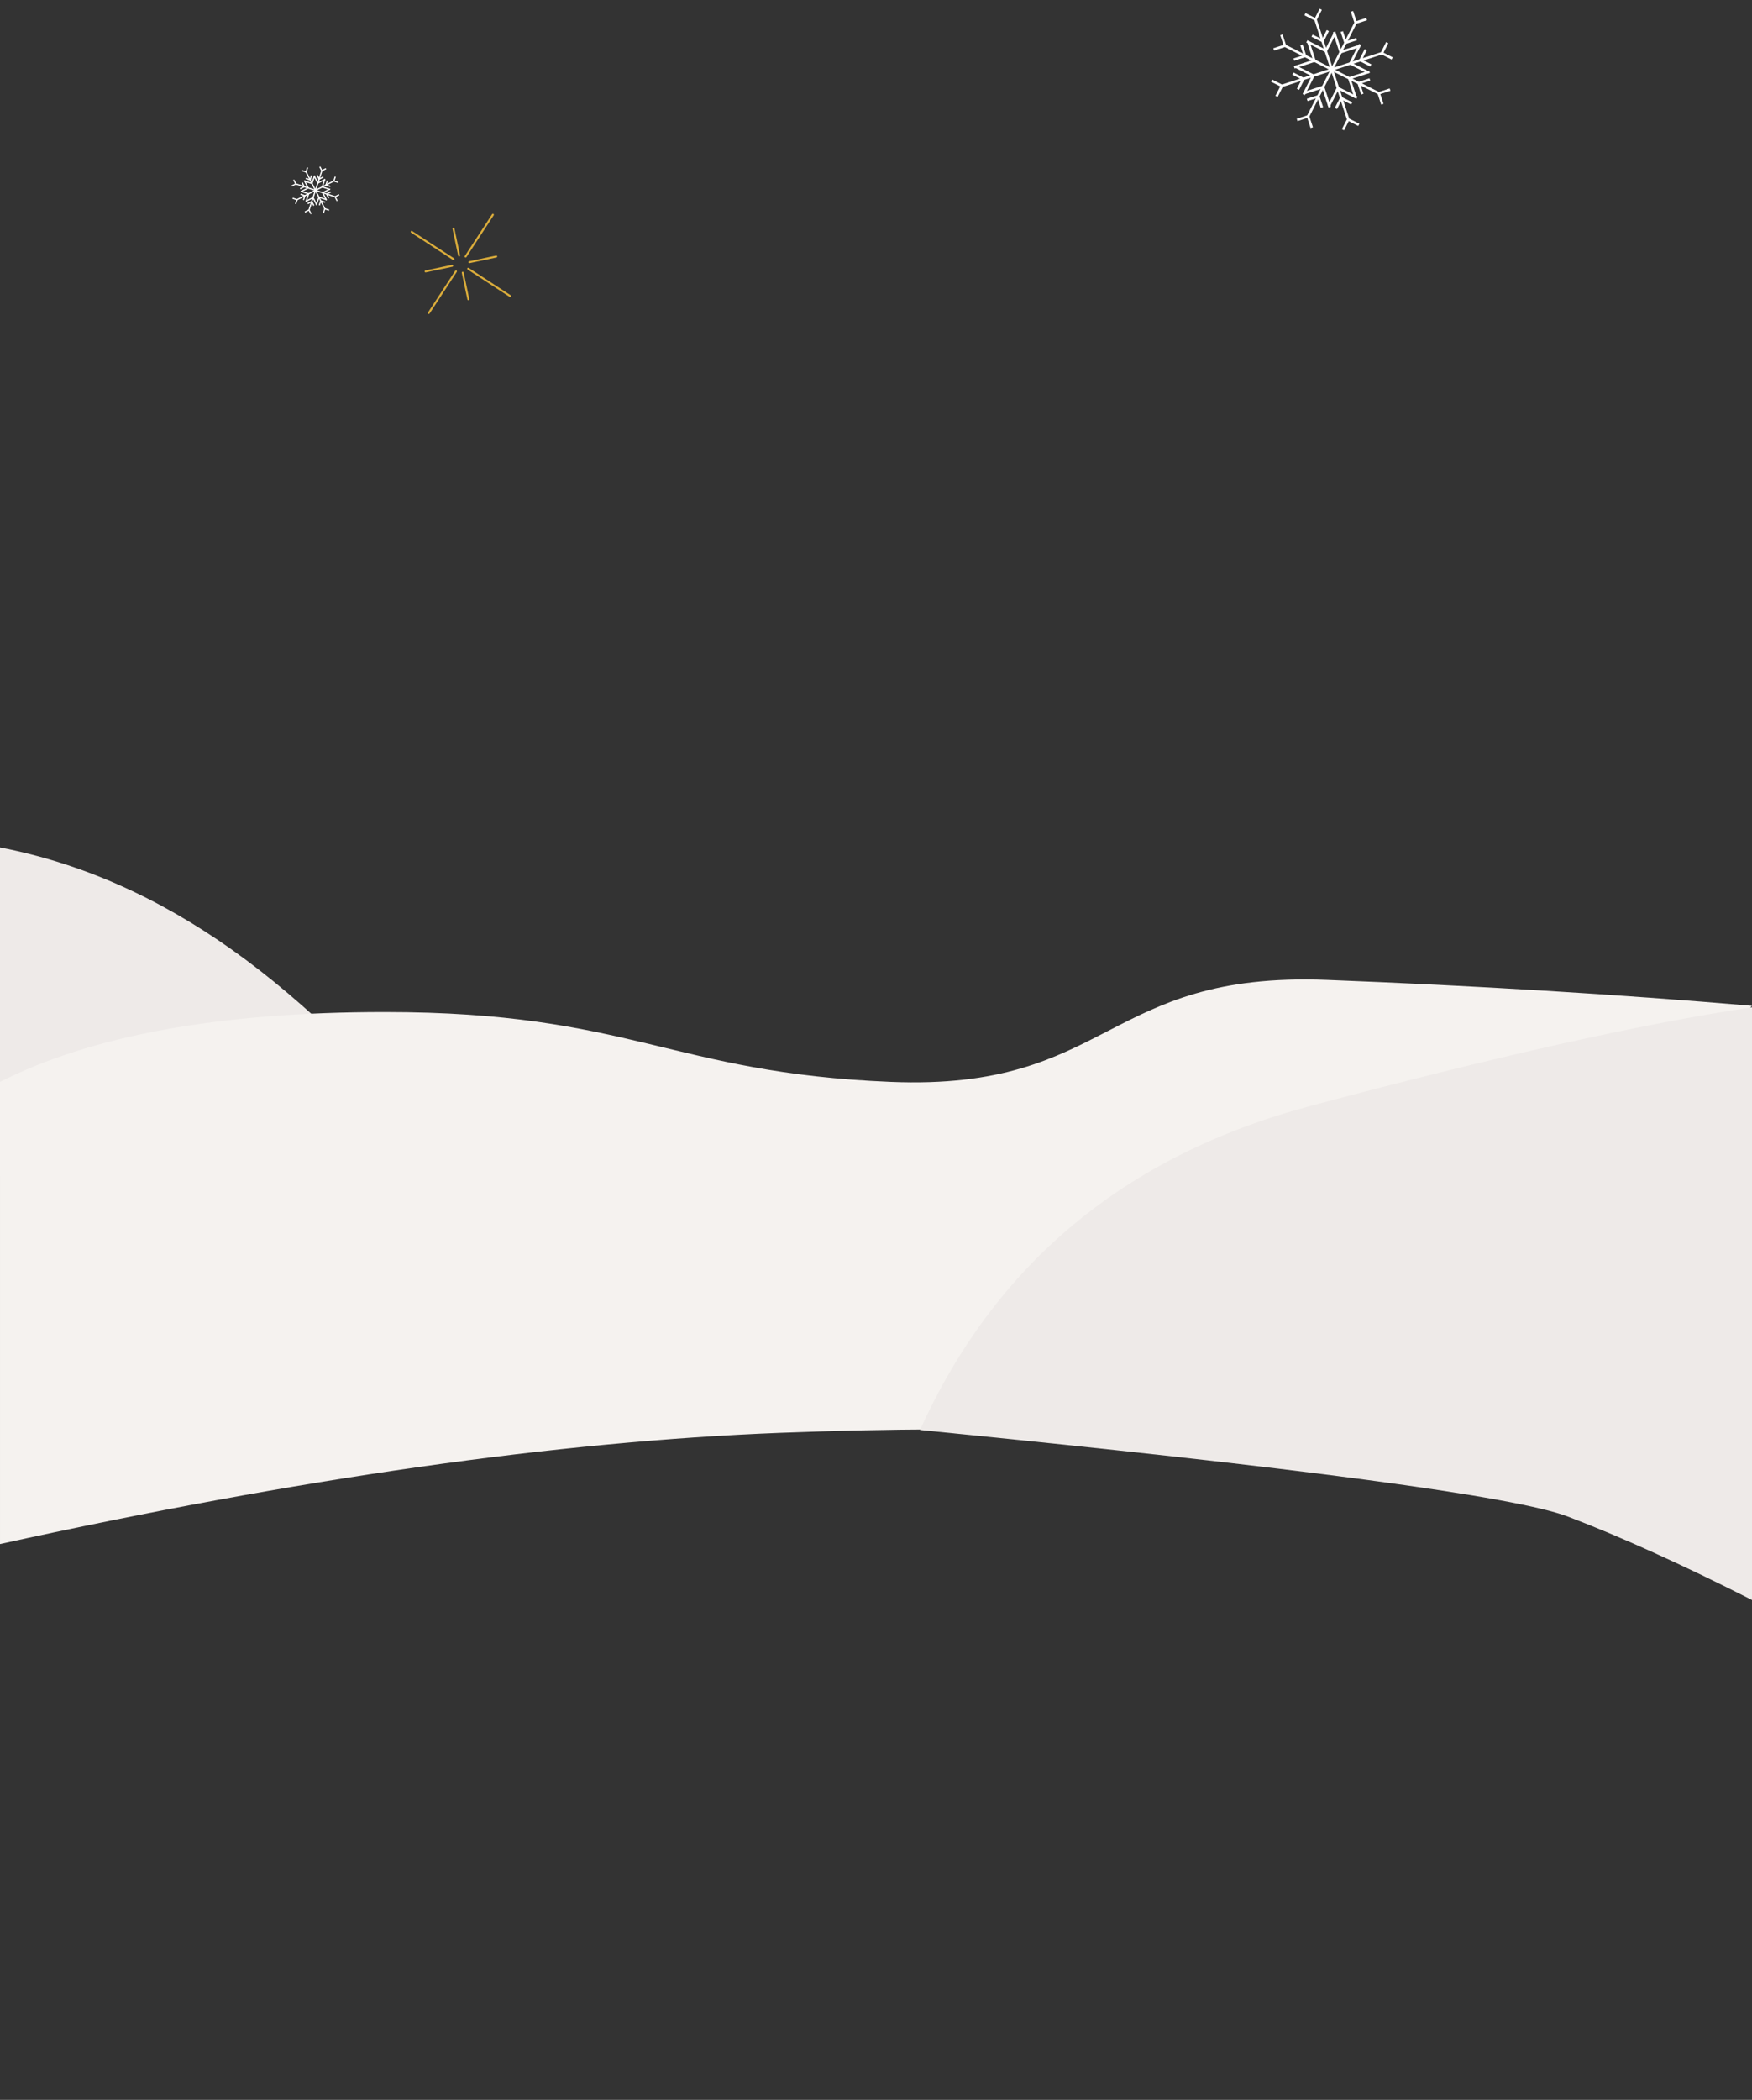 <?xml version="1.0" encoding="UTF-8"?>
<svg width="1920px" height="2300px" viewBox="0 0 1920 2300" version="1.1" xmlns="http://www.w3.org/2000/svg" xmlns:xlink="http://www.w3.org/1999/xlink">
    <rect x="0" y="0" width="1920" height="2300" fill="#333333" stroke="none"/>
    <title>Tannenbaum-bg-5</title>
    <defs>
        <polygon id="path-1" points="0 0 32.03 0 32.03 47.937 0 47.937"></polygon>
    </defs>
    <g id="Tannenbaum-bg-5" stroke="none" stroke-width="1" fill="none" fill-rule="evenodd">
        <path d="M0,928.22 L0,1288.013 L507.715,1288.013 C419.664,1180.205 335.045,1097.534 253.858,1040 C172.67,982.467 88.051,945.207 0,928.22 Z" id="Path-4" fill="#EEEAE8"></path>
        <path d="M0.003,1185 C100.753,1134.006 241.221,1108.509 421.407,1108.509 C691.685,1108.509 734.822,1175.166 976.165,1185 C1217.509,1194.834 1210.147,1063.823 1454.176,1073.301 C1616.863,1079.62 1772.139,1089.073 1920.003,1101.659 L1454.117,1593.048 C1297.669,1567.941 1097.885,1560.062 854.764,1569.412 C611.644,1578.761 326.724,1619.365 0.003,1691.224 L0.003,1185 Z" id="Path-5" fill="#F5F2EF"></path>
        <path d="M1008.252,1103.279 L1008.252,1752.476 C1084.876,1713.651 1152.124,1683.207 1209.995,1661.142 C1267.866,1639.078 1504.535,1607.459 1920,1566.284 C1837.366,1383.826 1694.884,1265.559 1492.553,1211.483 C1290.222,1157.407 1128.788,1121.339 1008.252,1103.279 Z" id="Path-4" fill="#EEEAE8" transform="translate(1464.126, 1427.878) scale(-1, 1) translate(-1464.126, -1427.878) "></path>
        <g id="Schneeflocke-02" transform="translate(1459.59, 76.152) scale(-1, 1) translate(-1459.59, -76.152) translate(1393.534, 10.169)" stroke="#FFFFFF" stroke-width="2.7">
            <polyline id="Stroke-1" points="65.802 66.872 83.961 11.262 95.546 5.383"></polyline>
            <line x1="83.962" y1="11.262" x2="78.233" y2="0" id="Stroke-2"></line>
            <polyline id="Stroke-4" points="70.528 23.343 76.306 34.705 87.785 28.877"></polyline>
            <polyline id="Stroke-5" points="62.693 25.981 72.719 45.69 93.507 35.141"></polyline>
            <polyline id="Stroke-6" points="66.309 65.096 48.15 120.706 36.565 126.585"></polyline>
            <line x1="48.149" y1="120.706" x2="53.876" y2="131.965" id="Stroke-7"></line>
            <polyline id="Stroke-9" points="61.583 108.624 55.806 97.263 44.326 103.091"></polyline>
            <polyline id="Stroke-10" points="69.418 105.987 59.392 86.278 38.604 96.827"></polyline>
            <polyline id="Stroke-11" points="65.166 65.73 120.839 83.87 126.724 95.442"></polyline>
            <line x1="120.839" y1="83.87" x2="132.113" y2="78.147" id="Stroke-12"></line>
            <polyline id="Stroke-14" points="108.744 70.451 97.369 76.223 103.204 87.689"></polyline>
            <polyline id="Stroke-15" points="106.103 62.625 86.372 72.64 96.933 93.405"></polyline>
            <polyline id="Stroke-16" points="66.944 66.237 11.272 48.098 5.386 36.526"></polyline>
            <line x1="11.272" y1="48.098" x2="0" y2="53.818" id="Stroke-17"></line>
            <polyline id="Stroke-19" points="23.367 61.517 34.742 55.745 28.907 44.279"></polyline>
            <polyline id="Stroke-20" points="26.008 69.343 45.739 59.328 35.178 38.564"></polyline>
            <polyline id="Stroke-21" points="65.247 66.433 117.454 39.938 129.809 43.96"></polyline>
            <line x1="117.455" y1="39.937" x2="121.377" y2="27.93" id="Stroke-23"></line>
            <polyline id="Stroke-24" points="99.403 38.991 95.446 51.106 107.687 55.094"></polyline>
            <polyline id="Stroke-25" points="91.996 35.322 85.132 56.34 107.3 63.565"></polyline>
            <polyline id="Stroke-26" points="66.864 65.535 14.657 92.03 2.302 88.007"></polyline>
            <line x1="14.656" y1="92.031" x2="10.734" y2="104.04" id="Stroke-28"></line>
            <polyline id="Stroke-29" points="32.708 92.977 36.665 80.862 24.424 76.875"></polyline>
            <polyline id="Stroke-30" points="40.115 96.646 46.979 75.628 24.811 68.405"></polyline>
            <polyline id="Stroke-31" points="65.606 65.177 92.131 117.325 88.104 129.666"></polyline>
            <line x1="92.132" y1="117.326" x2="104.152" y2="121.243" id="Stroke-33"></line>
            <polyline id="Stroke-34" points="93.078 99.294 80.95 95.342 76.958 107.569"></polyline>
            <polyline id="Stroke-35" points="96.752 91.895 75.71 85.039 68.479 107.182"></polyline>
            <polyline id="Stroke-36" points="66.505 66.791 39.98 14.643 44.007 2.302"></polyline>
            <line x1="39.979" y1="14.642" x2="27.956" y2="10.724" id="Stroke-38"></line>
            <polyline id="Stroke-39" points="39.033 32.674 51.161 36.626 55.153 24.399"></polyline>
            <polyline id="Stroke-40" points="35.359 40.073 56.401 46.928 63.632 24.785"></polyline>
        </g>
        <g id="Schneeflocke-01" transform="translate(505.013, 289.072) scale(-1, 1) translate(-505.013, -289.072) translate(450.023, 234.143)">
            <path d="M50.313,47.763 L50.313,47.763 C50.807,47.439 50.948,46.778 50.626,46.284 L20.736,0.485 C20.412,-0.009 19.75,-0.149 19.253,0.174 C18.759,0.495 18.618,1.159 18.942,1.653 L48.833,47.45 C49.154,47.946 49.819,48.087 50.313,47.763" id="Fill-1" fill="#DBAD3B"></path>
            <g id="Group-5" transform="translate(59.181, 61.92)">
                <mask id="mask-2" fill="white">
                    <use xlink:href="#path-1"></use>
                </mask>
                <g id="Clip-4"></g>
                <path d="M31.545,47.763 L31.545,47.763 C32.039,47.439 32.18,46.778 31.856,46.284 L1.965,0.485 C1.644,-0.009 0.98,-0.149 0.485,0.174 C-0.009,0.495 -0.15,1.159 0.175,1.653 L30.065,47.45 C30.386,47.946 31.051,48.087 31.545,47.763" id="Fill-3" fill="#DBAD3B" mask="url(#mask-2)"></path>
            </g>
            <path d="M62.164,50.257 L62.164,50.257 C62.485,50.751 63.149,50.891 63.644,50.567 L109.495,20.711 C109.989,20.389 110.13,19.726 109.806,19.232 C109.484,18.738 108.82,18.598 108.325,18.922 L62.474,48.779 C61.98,49.1 61.839,49.763 62.164,50.257" id="Fill-6" fill="#DBAD3B"></path>
            <path d="M0.173,90.624 L0.173,90.624 C0.497,91.118 1.159,91.258 1.654,90.937 L47.505,61.08 C47.999,60.757 48.139,60.096 47.815,59.599 C47.494,59.105 46.829,58.965 46.335,59.289 L0.487,89.146 C-0.01,89.467 -0.148,90.131 0.173,90.624" id="Fill-8" fill="#DBAD3B"></path>
            <path d="M63.384,56.772 L63.384,56.772 C63.263,57.35 63.633,57.916 64.211,58.038 L93.391,64.181 C93.969,64.303 94.536,63.933 94.657,63.356 C94.782,62.778 94.409,62.209 93.831,62.088 L64.651,55.947 C64.073,55.825 63.506,56.195 63.384,56.772" id="Fill-10" fill="#DBAD3B"></path>
            <path d="M15.142,46.619 L15.142,46.619 C15.02,47.196 15.39,47.763 15.968,47.884 L45.356,54.071 C45.937,54.192 46.504,53.823 46.626,53.245 C46.747,52.668 46.377,52.101 45.799,51.98 L16.409,45.793 C15.83,45.672 15.263,46.041 15.142,46.619" id="Fill-12" fill="#DBAD3B"></path>
            <path d="M53.112,63.461 L53.112,63.461 C52.534,63.34 51.967,63.71 51.845,64.287 L45.695,93.434 C45.573,94.012 45.943,94.578 46.521,94.7 C47.102,94.824 47.669,94.451 47.791,93.874 L53.939,64.727 C54.06,64.149 53.69,63.583 53.112,63.461" id="Fill-14" fill="#DBAD3B"></path>
            <path d="M63.277,15.273 L63.277,15.273 C62.699,15.151 62.132,15.521 62.011,16.098 L55.817,45.456 C55.695,46.034 56.066,46.6 56.644,46.722 C57.222,46.843 57.789,46.473 57.91,45.896 L64.104,16.538 C64.226,15.961 63.855,15.394 63.277,15.273" id="Fill-16" fill="#DBAD3B"></path>
        </g>
        <g id="Schneeflocke-03" transform="translate(319.755, 182.58)" stroke="#FFFFFF" stroke-width="1.35">
            <polyline id="Stroke-1" points="25.841 26.26 32.972 4.422 37.521 2.113"></polyline>
            <line x1="32.972" y1="4.422" x2="30.722" y2="0" id="Stroke-2"></line>
            <polyline id="Stroke-4" points="27.697 9.167 29.966 13.629 34.474 11.339"></polyline>
            <polyline id="Stroke-5" points="24.62 10.202 28.558 17.943 36.721 13.799"></polyline>
            <g id="Group-10" transform="translate(14.361, 25.563)">
                <polyline id="Stroke-6" points="11.68 0 4.549 21.838 0 24.148"></polyline>
                <line x1="4.548" y1="21.838" x2="6.798" y2="26.26" id="Stroke-8"></line>
            </g>
            <polyline id="Stroke-11" points="24.185 42.656 21.916 38.194 17.408 40.482"></polyline>
            <polyline id="Stroke-12" points="27.261 41.621 23.323 33.88 15.16 38.024"></polyline>
            <polyline id="Stroke-13" points="25.592 25.812 47.454 32.935 49.766 37.481"></polyline>
            <line x1="47.454" y1="32.935" x2="51.881" y2="30.688" id="Stroke-14"></line>
            <polyline id="Stroke-16" points="42.704 27.666 38.239 29.932 40.527 34.435"></polyline>
            <polyline id="Stroke-17" points="41.667 24.592 33.918 28.526 38.067 36.68"></polyline>
            <g id="Group-22" transform="translate(0, 14.345)">
                <polyline id="Stroke-18" points="26.29 11.666 4.427 4.544 2.115 0"></polyline>
                <line x1="4.427" y1="4.543" x2="0" y2="6.791" id="Stroke-20"></line>
            </g>
            <polyline id="Stroke-23" points="9.177 24.157 13.642 21.891 11.354 17.388"></polyline>
            <polyline id="Stroke-24" points="10.214 27.231 17.963 23.297 13.815 15.143"></polyline>
            <polyline id="Stroke-25" points="25.623 26.088 46.125 15.684 50.976 17.262"></polyline>
            <line x1="46.125" y1="15.683" x2="47.665" y2="10.967" id="Stroke-26"></line>
            <polyline id="Stroke-27" points="39.036 15.312 37.483 20.068 42.291 21.636"></polyline>
            <polyline id="Stroke-28" points="36.127 13.871 33.432 22.124 42.137 24.962"></polyline>
            <polyline id="Stroke-29" points="26.258 25.735 5.757 36.139 0.905 34.561"></polyline>
            <line x1="5.756" y1="36.14" x2="4.216" y2="40.856" id="Stroke-31"></line>
            <polyline id="Stroke-32" points="12.845 36.511 14.398 31.755 9.591 30.187"></polyline>
            <polyline id="Stroke-33" points="15.754 37.952 18.45 29.699 9.744 26.86"></polyline>
            <polyline id="Stroke-34" points="25.764 25.594 36.18 46.073 34.6 50.919"></polyline>
            <line x1="36.181" y1="46.073" x2="40.902" y2="47.611" id="Stroke-36"></line>
            <polyline id="Stroke-37" points="36.552 38.993 31.79 37.441 30.221 42.241"></polyline>
            <polyline id="Stroke-38" points="37.995 36.087 29.732 33.394 26.891 42.09"></polyline>
            <polyline id="Stroke-39" points="26.117 26.228 15.702 5.75 17.282 0.904"></polyline>
            <line x1="15.7" y1="5.75" x2="10.979" y2="4.212" id="Stroke-40"></line>
            <polyline id="Stroke-41" points="15.329 12.831 20.091 14.382 21.66 9.579"></polyline>
            <polyline id="Stroke-42" points="13.886 15.736 22.149 18.429 24.991 9.733"></polyline>
        </g>
    </g>
</svg>